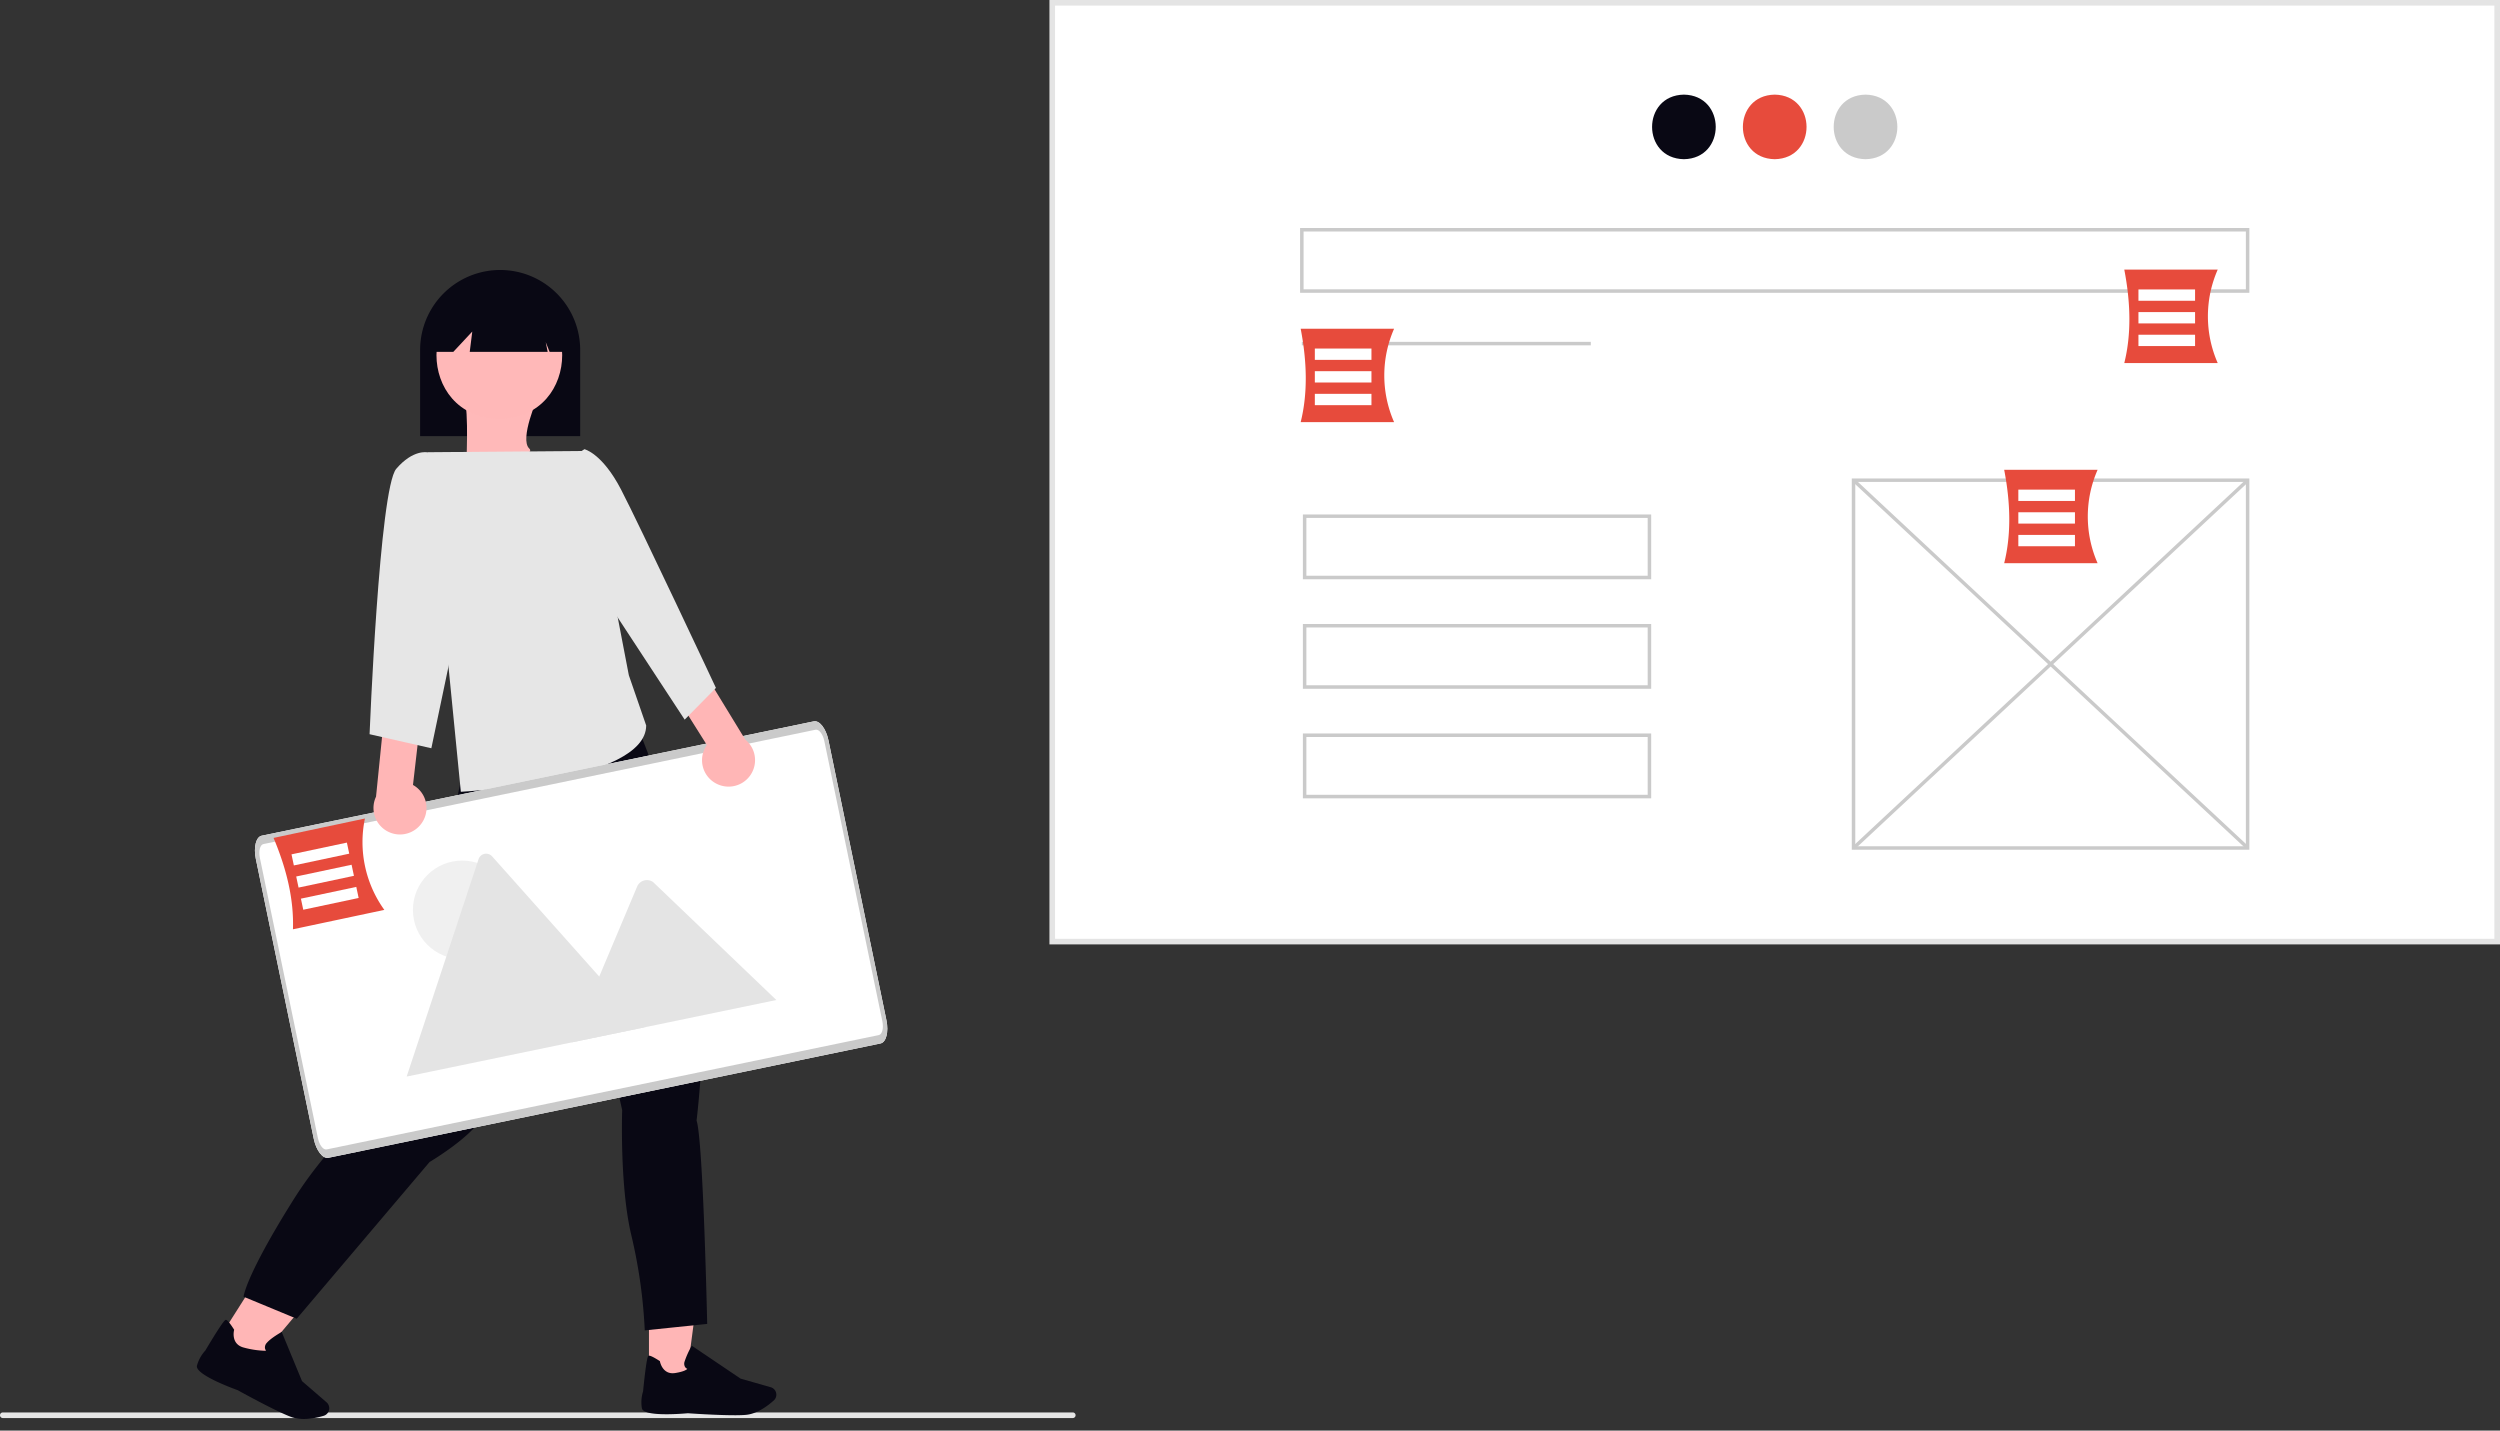 <svg xmlns="http://www.w3.org/2000/svg" xmlns:xlink="http://www.w3.org/1999/xlink" width="960.953" height="549.906" viewBox="0 0 960.953 549.906" role="img"><rect x="0" y="0" width="960.953" height="549.906" fill="#333333" stroke="none"/><g id="Group_105" data-name="Group 105" transform="translate(-514.893 -261.052)"><rect id="Rectangle_410" data-name="Rectangle 410" width="555.41" height="360.848" transform="translate(919.356 262.131)" fill="#fff"></rect><path id="Path_1747-5888" data-name="Path 1747" d="M1086.152,560.533H528.583V197.526h557.569Zm-555.41-2.159h553.251V199.685H530.741Z" transform="translate(389.694 63.526)" fill="#e4e4e4"></path><path id="Path_1748-5889" data-name="Path 1748" d="M755.41,231.221c16.314.279,16.311,24.545,0,24.821C739.1,255.764,739.1,231.5,755.41,231.221Z" transform="translate(406.746 66.203)" fill="#090814"></path><path id="Path_1749-5890" data-name="Path 1749" d="M787.746,231.221c16.314.279,16.311,24.545,0,24.821C771.432,255.764,771.435,231.5,787.746,231.221Z" transform="translate(409.315 66.203)" fill="#e74b3c"></path><path id="Path_1750-5891" data-name="Path 1750" d="M820.081,231.221c16.314.279,16.311,24.545,0,24.821C803.767,255.764,803.77,231.5,820.081,231.221Z" transform="translate(411.885 66.203)" fill="#cacaca"></path><rect id="Rectangle_411" data-name="Rectangle 411" width="111.082" height="1.346" transform="translate(1015.291 392.451)" fill="#cacaca"></rect><path id="Path_1751-5892" data-name="Path 1751" d="M967.108,510.622H814.286V367.9H967.108Zm-151.476-1.346H965.762V369.245H815.633Z" transform="translate(412.397 77.064)" fill="#cacaca"></path><rect id="Rectangle_412" data-name="Rectangle 412" width="1.347" height="207.201" transform="matrix(0.682, -0.731, 0.731, 0.682, 1226.896, 446.133)" fill="#cacaca"></rect><rect id="Rectangle_413" data-name="Rectangle 413" width="207.201" height="1.347" transform="matrix(0.731, -0.682, 0.682, 0.731, 1226.894, 586.521)" fill="#cacaca"></rect><path id="Path_1752-5893" data-name="Path 1752" d="M982.719,303.624H617.831V278.714H982.719Zm-363.541-1.346H981.373V280.061H619.178Z" transform="translate(396.786 69.977)" fill="#cacaca"></path><path id="Path_1753-5894" data-name="Path 1753" d="M752.714,405.624H618.831V380.714H752.714Zm-132.536-1.346h131.19V382.061H620.178Z" transform="translate(396.865 78.083)" fill="#cacaca"></path><path id="Path_1754-5895" data-name="Path 1754" d="M752.714,444.624H618.831V419.714H752.714Zm-132.536-1.346h131.19V421.061H620.178Z" transform="translate(396.865 81.182)" fill="#cacaca"></path><path id="Path_1755-5896" data-name="Path 1755" d="M752.714,483.624H618.831V458.714H752.714Zm-132.536-1.346h131.19V460.061H620.178Z" transform="translate(396.865 84.28)" fill="#cacaca"></path><path id="Path_1756-5897" data-name="Path 1756" d="M653.956,350.489H618.047c2.772-11.155,2.437-23.223,0-35.908h35.908a44.638,44.638,0,0,0,0,35.908Z" transform="translate(396.803 72.827)" fill="#e74b3c"></path><rect id="Rectangle_414" data-name="Rectangle 414" width="21.763" height="4.353" transform="translate(1020.291 395.025)" fill="#fff"></rect><rect id="Rectangle_415" data-name="Rectangle 415" width="21.763" height="4.353" transform="translate(1020.291 403.73)" fill="#fff"></rect><rect id="Rectangle_416" data-name="Rectangle 416" width="21.763" height="4.353" transform="translate(1020.291 412.436)" fill="#fff"></rect><path id="Path_1757-5898" data-name="Path 1757" d="M904.463,400.727H868.554c2.772-11.155,2.438-23.223,0-35.908h35.908a44.638,44.638,0,0,0,0,35.908Z" transform="translate(416.709 76.819)" fill="#e74b3c"></path><rect id="Rectangle_417" data-name="Rectangle 417" width="21.763" height="4.353" transform="translate(1290.704 449.254)" fill="#fff"></rect><rect id="Rectangle_418" data-name="Rectangle 418" width="21.763" height="4.353" transform="translate(1290.704 457.959)" fill="#fff"></rect><rect id="Rectangle_419" data-name="Rectangle 419" width="21.763" height="4.353" transform="translate(1290.704 466.665)" fill="#fff"></rect><path id="Path_1758-5899" data-name="Path 1758" d="M947.232,329.444H911.324c2.772-11.155,2.438-23.223,0-35.908h35.908a44.638,44.638,0,0,0,0,35.908Z" transform="translate(420.107 71.155)" fill="#e74b3c"></path><rect id="Rectangle_420" data-name="Rectangle 420" width="21.763" height="4.353" transform="translate(1336.872 372.308)" fill="#fff"></rect><rect id="Rectangle_421" data-name="Rectangle 421" width="21.763" height="4.353" transform="translate(1336.872 381.013)" fill="#fff"></rect><rect id="Rectangle_422" data-name="Rectangle 422" width="21.763" height="4.353" transform="translate(1336.872 389.718)" fill="#fff"></rect><path id="Path_1759-5900" data-name="Path 1759" d="M366.02,355.662H304.491V322.739a30.765,30.765,0,1,1,61.529,0Z" transform="translate(371.887 73.031)" fill="#090814"></path><path id="Path_1760-5901" data-name="Path 1760" d="M232.043,496.55h14.13L252.9,445.5H232.041Z" transform="translate(532.3 296.452)" fill="#ffb6b6"></path><path id="Path_1762-5902" data-name="Path 1762" d="M85.489,479.131l16.549,6.422L145.95,444.73l-24.425-9.478Z" transform="translate(452.824 315.188) rotate(-7)" fill="#ffb6b6"></path><path id="Path_223-5903" data-name="Path 223" d="M335.679,539.218s-9.367,15.04-6.022,19.112-25.1,4.174-25.1,4.174,4.273-21.879,3.015-26.914Z" transform="translate(314.181 -73.559) rotate(-8)" fill="#ffb9b9"></path><path id="Path_1764-5904" data-name="Path 1764" d="M324.862,479.754l-1.021,4.978s-3.064,2.987-1.532,4.48,1.021,8.463,1.021,8.463c-.857,12.709-17.89,84.124-20.936,98.073,0,0-23.489,14.935-41.872,44.307s-18.893,36.839-18.893,36.839l20.425,8.463,51.063-60.237s14.3-8.463,19.4-15.931,36.766-84.631,36.766-84.631l17.872,80.648s-1.021,29.372,3.574,48.29a197.836,197.836,0,0,1,5.106,36.342l24-2.489s-1.532-70.692-4.085-78.159c0,0,10.723-86.125-10.723-120.475L387.747,443.79l-16.928-6.352Z" transform="translate(366.892 82.59)" fill="#090814"></path><path id="Path_1765-5905" data-name="Path 1765" d="M334.477,299.43c32.219.55,32.214,48.475,0,49.021C302.259,347.9,302.264,299.975,334.477,299.43Z" transform="translate(372.35 73.624)" fill="#ffb8b8"></path><path id="Path_1766-5906" data-name="Path 1766" d="M359.329,323.1h-5.476l-1.491-3.728.746,3.728H323.159l.975-7.8-7.28,7.8h-7.262v-4.227a24.869,24.869,0,1,1,49.737,0Z" transform="translate(372.293 73.192)" fill="#090814"></path><path id="Path_1767-5907" data-name="Path 1767" d="M367.956,358.1l-60.887.493,12.869,130.521s71.2-3.758,71.244-25.49l-6.67-19.313Z" transform="translate(372.092 76.286)" fill="#e6e6e6"></path><path id="Path_138-5908" data-name="Path 138" d="M486.148,578.2,273.9,622.155c-2.17.444-4.674-2.788-5.6-7.228L246,507.2c-.919-4.439.1-8.4,2.265-8.856l212.245-43.953c2.17-.444,4.674,2.788,5.6,7.228l22.308,107.725C489.33,573.786,488.314,577.748,486.148,578.2Z" transform="translate(367.213 83.934)" fill="#fff"></path><g id="Group_38" data-name="Group 38" transform="translate(671.219 589.189)"><circle id="Ellipse_7" data-name="Ellipse 7" cx="18.954" cy="18.954" r="18.954" transform="translate(2.395 2.652)" fill="#f0f0f0"></circle><path id="Path_63-5909" data-name="Path 63" d="M391.1,568.254l-91.048,18.855a1.914,1.914,0,0,1-.346.043l27.617-83.5a3.078,3.078,0,0,1,5.248-1.087l39.265,44.069,1.881,2.108Z" transform="translate(-299.711 -501.508)" fill="#e4e4e4"></path><path id="Path_65-5910" data-name="Path 65" d="M437.135,557.01l-78.749,16.308,10.669-25.324.767-1.824,13.9-33a4.109,4.109,0,0,1,5.9-1.594,3.667,3.667,0,0,1,.36.3Z" transform="translate(-295.049 -500.761)" fill="#e4e4e4"></path></g><path id="Path_138-2-5911" data-name="Path 138" d="M486.148,578.2,273.9,622.155c-2.17.444-4.674-2.788-5.6-7.228L246,507.2c-.919-4.439.1-8.4,2.265-8.856l212.245-43.953c2.17-.444,4.674,2.788,5.6,7.228l22.308,107.725C489.33,573.786,488.314,577.748,486.148,578.2ZM248.93,501.562c-1.3.27-1.909,2.65-1.359,5.314L269.879,614.6c.552,2.663,2.055,4.6,3.358,4.337l212.245-43.953c1.3-.27,1.909-2.649,1.359-5.314L464.533,461.946c-.552-2.663-2.055-4.6-3.358-4.337Z" transform="translate(367.213 83.934)" fill="#cacaca"></path><path id="Path_1768-5912" data-name="Path 1768" d="M411.472,480.026a10.122,10.122,0,0,1-3.965-15.006l-12.33-19.57,10.065-10.394,17.024,27.882a10.177,10.177,0,0,1-10.794,17.088Z" transform="translate(379.094 82.4)" fill="#ffb6b6"></path><path id="Path_1769-5913" data-name="Path 1769" d="M354.808,363.295l8.833-5.821s6.816,1.528,14.067,15.473,36.487,76.287,36.487,76.287l-12.017,12.2-32.059-48.909Z" transform="translate(375.886 76.236)" fill="#e6e6e6"></path><path id="Path_1770-5914" data-name="Path 1770" d="M305.988,494.346a10.122,10.122,0,0,0-2.92-15.244l2.646-22.979-13.572-5.014-3.28,32.5a10.177,10.177,0,0,0,17.127,10.733Z" transform="translate(370.568 83.676)" fill="#ffb6b6"></path><path id="Path_1771-5915" data-name="Path 1771" d="M316.716,369.8l-8.011-11.2s-5.482-1.217-11.959,6.339-10.255,102.009-10.255,102.009l23.748,5.4,14.033-66.927Z" transform="translate(370.457 76.32)" fill="#e6e6e6"></path><path id="Path_1772-5916" data-name="Path 1772" d="M567.247,702.633H155.972a1.079,1.079,0,1,1,0-2.159H567.247a1.079,1.079,0,1,1,0,2.159Z" transform="translate(360 103.491)" fill="#e6e6e6"></path><path id="Path_1773-5917" data-name="Path 1773" d="M294.881,524.111l-35.125,7.458c.395-11.488-2.439-23.223-7.458-35.125l35.125-7.458A44.639,44.639,0,0,0,294.881,524.111Z" transform="translate(367.74 86.686)" fill="#e74b3c"></path><rect id="Rectangle_423" data-name="Rectangle 423" width="21.763" height="4.353" transform="translate(626.94 589.449) rotate(-11.987)" fill="#fff"></rect><rect id="Rectangle_424" data-name="Rectangle 424" width="21.763" height="4.353" transform="translate(628.748 597.964) rotate(-11.987)" fill="#fff"></rect><rect id="Rectangle_425" data-name="Rectangle 425" width="21.763" height="4.353" transform="translate(630.556 606.479) rotate(-11.987)" fill="#fff"></rect><path id="Path_1571-5918" data-name="Path 1571" d="M244.975,503.938c1.734,0,3.279-.039,4.446-.15,4.383-.4,8.568-3.642,10.673-5.534a2.988,2.988,0,0,0,.757-3.374h0a2.965,2.965,0,0,0-1.931-1.711l-11.587-3.311L228.571,477.2l-.213.378a33.43,33.43,0,0,0-2.538,5.7A2.536,2.536,0,0,0,226,485.39a2.017,2.017,0,0,0,.867.725c-.339.355-1.4,1.08-4.682,1.6-4.785.757-5.794-4.2-5.833-4.406l-.032-.166-.142-.095c-2.278-1.466-3.681-2.136-4.162-1.994-.3.087-.8.244-2.168,13.747a13.882,13.882,0,0,0-.441,6.5c.7,3.232,14.827,2.12,17.657,1.868.079.008,10.657.765,17.9.765h.008Z" transform="translate(552.223 301.107)" fill="#090814"></path><path id="Path_1793-5919" data-name="Path 1793" d="M246.1,504.544c1.788,0,3.382-.04,4.585-.153,4.52-.411,8.837-3.722,11.007-5.655a3.035,3.035,0,0,0,.78-3.448h0a3.049,3.049,0,0,0-1.992-1.748l-11.95-3.383-15.1-13.861-.219.387c-.081.145-2.516,3.544-3.15,5.832a2.571,2.571,0,0,0,.187,2.159,2.077,2.077,0,0,0,.894.741,35.412,35.412,0,0,1-8.545,2.551c-4.935.773-5.975-4.294-6.016-4.5l-.033-.169-.146-.1c-2.349-1.5-3.8-2.183-4.292-2.038-.309.089-.829.25-2.236,14.049a14.064,14.064,0,0,0-.455,6.646c.724,3.3,15.291,2.167,18.21,1.909.081.008,10.991.781,18.462.781h.008Z" transform="translate(612.89 242.661) rotate(25)" fill="#090814"></path></g></svg>